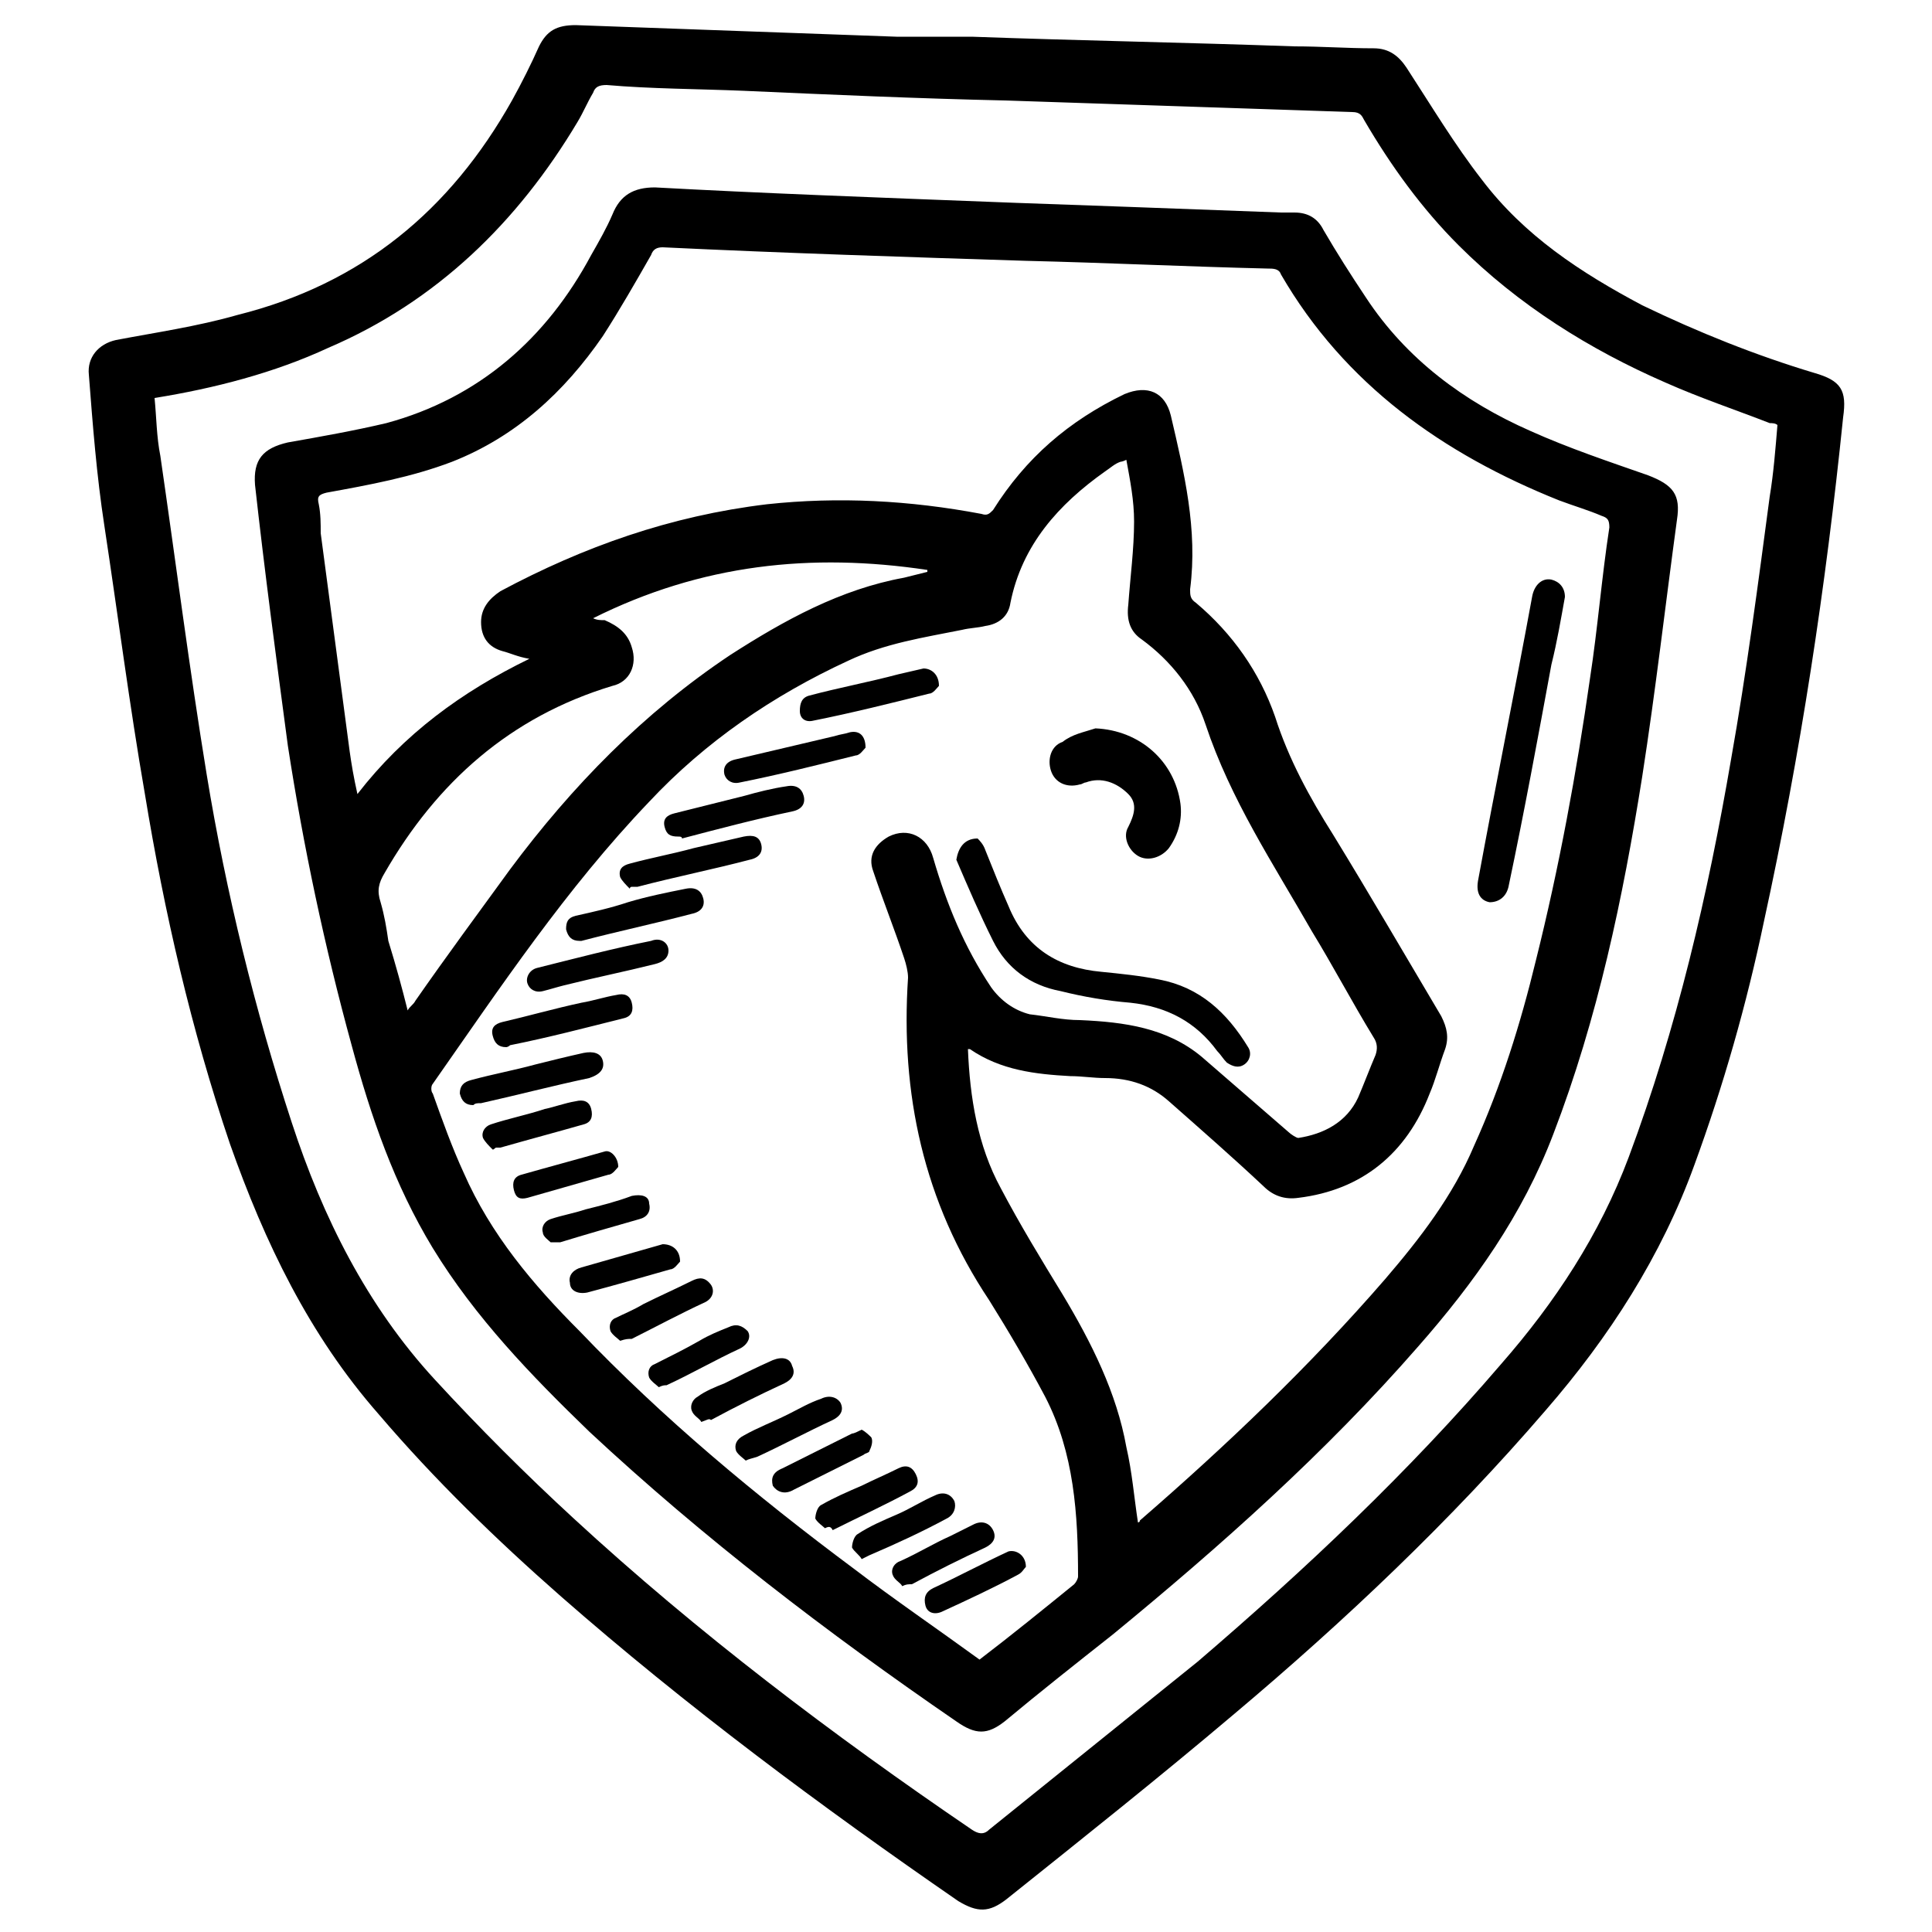 <?xml version="1.0" encoding="UTF-8"?> <!-- Generator: Adobe Illustrator 26.3.1, SVG Export Plug-In . SVG Version: 6.00 Build 0) --> <svg xmlns="http://www.w3.org/2000/svg" xmlns:xlink="http://www.w3.org/1999/xlink" id="Layer_1" x="0px" y="0px" width="100px" height="100px" viewBox="0 0 100 100" style="enable-background:new 0 0 100 100;" xml:space="preserve"> <g> <path d="M50.3,1.9C55.8,2.1,61.4,2.2,67,2.4c1.4,0,2.7,0.1,4.1,0.1c0.8,0,1.3,0.4,1.7,1c1.3,2,2.5,4,3.9,5.8 c2.2,2.9,5.1,4.8,8.3,6.5c2.9,1.4,5.9,2.6,8.9,3.5c1.4,0.4,1.7,0.9,1.5,2.3c-0.9,8.8-2.2,17.4-4.1,26.1c-0.9,4.3-2.1,8.5-3.6,12.6 C86,65,83.3,69.2,80,73c-4.9,5.7-10.4,10.9-16.1,15.7c-3.9,3.3-7.8,6.4-11.8,9.6c-0.9,0.7-1.5,0.7-2.5,0.1 C42.5,93.5,35.5,88.3,29,82.6c-3.3-2.9-6.5-6-9.4-9.4c-3.6-4.1-5.9-8.9-7.7-14c-2-5.9-3.4-12-4.4-18.1c-0.8-4.6-1.4-9.3-2.1-13.9 c-0.4-2.6-0.6-5.2-0.8-7.8c-0.1-0.9,0.5-1.6,1.4-1.8c2.1-0.4,4.2-0.7,6.3-1.3c6.4-1.6,11-5.4,14.2-11.1c0.5-0.9,1-1.9,1.4-2.8 c0.4-0.8,0.9-1.1,1.9-1.1c5.5,0.2,11.1,0.4,16.6,0.6c1.3,0,2.6,0,3.9,0C50.3,1.8,50.3,1.8,50.3,1.9z M8,20.6c0.1,1,0.1,2,0.3,3 c0.8,5.5,1.5,11,2.4,16.5c1,6.1,2.5,12.2,4.4,18c1.6,4.9,3.9,9.5,7.4,13.3c2.3,2.5,4.7,4.9,7.2,7.2c6.4,5.9,13.4,11.2,20.6,16.1 c0.3,0.2,0.6,0.3,0.9,0c3.6-2.9,7.2-5.8,10.8-8.7c5.6-4.8,10.9-9.8,15.7-15.4c2.8-3.2,5.1-6.7,6.6-10.7c2.5-6.7,4.1-13.6,5.3-20.6 c0.8-4.5,1.4-9.1,2-13.6c0.2-1.2,0.3-2.5,0.4-3.7c-0.1-0.1-0.3-0.1-0.4-0.1c-1.8-0.7-3.6-1.3-5.4-2.1c-3.9-1.7-7.6-4-10.7-7.1 c-1.9-1.9-3.5-4.1-4.9-6.5C70.5,6,70.4,5.8,70,5.8c-6-0.2-12-0.4-18-0.6c-4.5-0.1-9-0.3-13.5-0.5c-2.4-0.1-4.8-0.1-7.1-0.3 c-0.4,0-0.6,0.1-0.7,0.4c-0.3,0.5-0.5,1-0.8,1.5c-3.1,5.2-7.3,9.3-12.9,11.7C14.2,19.3,11.1,20.1,8,20.6z"></path> <path d="M52.6,10.5c3,0.1,8.3,0.3,13.7,0.5c0.2,0,0.4,0,0.7,0c0.7,0,1.2,0.3,1.5,0.9c0.7,1.2,1.4,2.3,2.2,3.5 c2.1,3.2,5.1,5.4,8.5,6.9c2,0.9,4.1,1.6,6.1,2.3c1.3,0.5,1.7,1,1.5,2.3c-0.6,4.4-1.1,8.8-1.8,13.3c-1,6.3-2.3,12.5-4.6,18.5 c-1.6,4.2-4.1,7.7-7,11C68.6,75.2,63.2,80,57.6,84.6c-1.9,1.5-3.8,3-5.6,4.5c-0.9,0.7-1.5,0.7-2.5,0c-6.7-4.6-13.1-9.5-19-15 c-3-2.9-5.9-5.9-8.1-9.5c-2-3.3-3.2-6.8-4.2-10.5c-1.4-5.1-2.5-10.3-3.3-15.5c-0.6-4.5-1.2-9-1.7-13.5c-0.1-1.3,0.4-1.9,1.7-2.2 c1.7-0.3,3.4-0.6,5.1-1c4.8-1.3,8.3-4.4,10.6-8.7c0.4-0.7,0.8-1.4,1.1-2.1c0.4-1,1.1-1.4,2.2-1.4C39.4,10,44.8,10.2,52.6,10.5z M27.4,34.1c-0.6-0.1-1-0.3-1.4-0.4c-0.7-0.2-1.1-0.7-1.1-1.5c0-0.7,0.4-1.2,1-1.6c4.3-2.3,8.8-3.9,13.8-4.5 c3.7-0.4,7.4-0.2,11.1,0.5c0.3,0.1,0.4,0,0.6-0.2c1.7-2.7,3.9-4.6,6.8-6c1.2-0.5,2.1-0.1,2.4,1.1c0.7,3,1.4,5.9,1,9 c0,0.3,0,0.5,0.3,0.7c1.9,1.6,3.3,3.6,4.1,5.9c0.7,2.2,1.8,4.2,3,6.1c1.9,3.1,3.7,6.2,5.6,9.4c0.3,0.6,0.4,1.1,0.2,1.7 c-0.3,0.8-0.5,1.6-0.8,2.3c-1.2,3.1-3.5,5-6.8,5.4c-0.7,0.1-1.3-0.1-1.8-0.6c-1.6-1.5-3.2-2.9-4.9-4.4c-0.9-0.8-2-1.2-3.3-1.2 c-0.6,0-1.2-0.1-1.8-0.1c-1.8-0.1-3.6-0.3-5.2-1.4c0,0-0.1,0-0.1,0c0.1,2.5,0.5,5,1.7,7.2c1,1.9,2.1,3.7,3.2,5.5 c1.5,2.5,2.8,5.1,3.3,7.9c0.3,1.3,0.4,2.6,0.6,3.9c0,0,0.1,0,0.1-0.1c4.5-3.9,8.8-8,12.7-12.5c1.8-2.1,3.5-4.3,4.6-6.9 c1.4-3.1,2.4-6.3,3.2-9.6c1.2-4.8,2.1-9.7,2.8-14.6c0.4-2.6,0.6-5.2,1-7.8c0-0.4-0.1-0.5-0.4-0.6c-0.7-0.3-1.4-0.5-2.2-0.8 c-6-2.4-11.1-6-14.4-11.7c-0.1-0.3-0.4-0.3-0.7-0.3c-4.2-0.1-8.3-0.3-12.5-0.4c-6.3-0.2-12.5-0.4-18.8-0.7c-0.3,0-0.5,0.1-0.6,0.4 c-0.8,1.4-1.6,2.8-2.5,4.2c-2,2.9-4.5,5.2-7.8,6.5c-2.1,0.8-4.3,1.2-6.5,1.6c-0.4,0.1-0.5,0.2-0.4,0.6c0.1,0.5,0.1,1,0.1,1.5 c0.5,3.8,1,7.5,1.5,11.3c0.1,0.7,0.2,1.3,0.4,2.2C20.9,38,23.9,35.8,27.4,34.1z M58.3,23.8c-0.2,0.1-0.3,0.1-0.3,0.1 c-0.3,0.1-0.5,0.3-0.8,0.5c-2.4,1.7-4.3,3.8-4.9,6.8c-0.1,0.7-0.6,1.1-1.3,1.2c-0.4,0.1-0.8,0.1-1.2,0.2c-2,0.4-4,0.7-5.9,1.6 c-3.9,1.8-7.4,4.2-10.3,7.3c-4.3,4.5-7.7,9.6-11.2,14.6c-0.1,0.1-0.1,0.4,0,0.5c0.5,1.4,1,2.8,1.6,4.1c1.4,3.2,3.6,5.8,6,8.2 c4.3,4.5,9.1,8.5,14.2,12.3c2.1,1.6,4.3,3.1,6.5,4.7c1.7-1.3,3.3-2.6,4.9-3.9c0.1-0.1,0.2-0.3,0.2-0.4c0-3.2-0.2-6.4-1.7-9.3 c-0.9-1.7-1.9-3.4-2.9-5c-3.4-5.1-4.6-10.7-4.2-16.7c0-0.3-0.1-0.7-0.2-1c-0.5-1.5-1.1-3-1.6-4.5c-0.3-0.8,0.1-1.4,0.8-1.8 c1-0.5,2,0,2.3,1.1c0.7,2.4,1.6,4.6,3,6.7c0.5,0.7,1.2,1.2,2,1.4c0.9,0.1,1.7,0.3,2.6,0.3c2.3,0.1,4.5,0.4,6.3,1.9 c1.5,1.3,3,2.6,4.5,3.9c0.1,0.1,0.4,0.3,0.5,0.3c1.3-0.2,2.5-0.8,3.1-2.1c0.3-0.7,0.6-1.5,0.9-2.2c0.1-0.3,0.1-0.6-0.1-0.9 C70,51.9,69,50,67.9,48.2c-2-3.5-4.2-6.8-5.5-10.7c-0.6-1.8-1.8-3.3-3.3-4.4c-0.6-0.4-0.8-1-0.7-1.8c0.1-1.4,0.3-2.9,0.3-4.3 C58.7,25.9,58.5,24.9,58.3,23.8z M21.1,52.3c0.1-0.2,0.3-0.3,0.4-0.5c1.6-2.3,3.3-4.6,4.9-6.8c3.2-4.3,6.9-8.1,11.4-11.1 c2.8-1.8,5.7-3.4,9-4c0.4-0.1,0.8-0.2,1.2-0.3c0,0,0-0.1,0-0.1c-6-0.9-11.7-0.3-17.3,2.5c0.2,0.1,0.4,0.1,0.6,0.1 c0.7,0.3,1.2,0.7,1.4,1.4c0.3,0.9-0.1,1.8-1,2c-5.3,1.6-9.1,5-11.8,9.7c-0.3,0.5-0.4,0.9-0.2,1.5c0.2,0.7,0.3,1.3,0.4,2 C20.5,50,20.8,51.1,21.1,52.3z"></path> <path d="M81,30.9c-0.2,1.1-0.4,2.3-0.7,3.5c-0.7,3.8-1.4,7.6-2.2,11.4c-0.1,0.6-0.5,0.9-1,0.9c-0.5-0.1-0.7-0.5-0.6-1.1 c0.9-4.9,1.9-9.8,2.8-14.7c0.1-0.6,0.5-1,1-0.9C80.7,30.1,81,30.4,81,30.9z"></path> <path d="M50.6,43.4c0.1,0.1,0.3,0.3,0.4,0.6c0.4,1,0.8,2,1.2,2.9c0.9,2.2,2.6,3.2,4.8,3.4c1,0.1,2,0.2,3,0.4 c2.1,0.4,3.5,1.7,4.6,3.5c0.2,0.3,0.1,0.7-0.2,0.9c-0.3,0.2-0.6,0.1-0.9-0.1c-0.2-0.2-0.3-0.4-0.5-0.6c-1.1-1.5-2.6-2.3-4.5-2.5 c-1.2-0.1-2.4-0.3-3.6-0.6c-1.6-0.3-2.8-1.2-3.5-2.6c-0.7-1.4-1.3-2.8-1.9-4.2C49.6,43.9,49.9,43.4,50.6,43.4z"></path> <path d="M56.7,37.7c2.3,0.1,4.1,1.7,4.4,3.9c0.1,0.8-0.1,1.6-0.6,2.3c-0.4,0.5-1.1,0.7-1.6,0.4c-0.5-0.3-0.8-1-0.5-1.5 c0.3-0.6,0.5-1.2,0-1.7c-0.6-0.6-1.4-0.9-2.2-0.6c-0.1,0-0.2,0.1-0.3,0.1c-0.7,0.2-1.3-0.1-1.5-0.7c-0.2-0.6,0-1.3,0.6-1.5 C55.5,38,56.1,37.9,56.7,37.7z"></path> <path d="M32.6,46c-0.2-0.2-0.4-0.4-0.5-0.6c-0.1-0.4,0.1-0.6,0.5-0.7c1.1-0.3,2.2-0.5,3.3-0.8c0.9-0.2,1.7-0.4,2.6-0.6 c0.5-0.1,0.8,0,0.9,0.4c0.1,0.4-0.1,0.7-0.6,0.8c-1.9,0.5-3.9,0.9-5.8,1.4c-0.1,0-0.1,0-0.3,0C32.7,45.9,32.6,45.9,32.6,46z"></path> <path d="M44.8,38.7c-0.1,0.1-0.3,0.4-0.5,0.4c-2,0.5-4,1-6,1.4c-0.4,0.1-0.7-0.1-0.8-0.4c-0.1-0.4,0.1-0.7,0.6-0.8 c1.7-0.4,3.4-0.8,5.1-1.2c0.3-0.1,0.5-0.1,0.8-0.2C44.5,37.8,44.8,38.1,44.8,38.7z"></path> <path d="M35.1,43.3c-0.4,0-0.6-0.1-0.7-0.5c-0.1-0.4,0.1-0.6,0.5-0.7c1.2-0.3,2.4-0.6,3.6-0.9c0.7-0.2,1.5-0.4,2.2-0.5 c0.5-0.1,0.8,0.1,0.9,0.5c0.1,0.4-0.1,0.7-0.6,0.8c-1.9,0.4-3.8,0.9-5.7,1.4C35.3,43.3,35.2,43.3,35.1,43.3z"></path> <path d="M24.5,57.2c-0.4,0-0.6-0.2-0.7-0.6c0-0.4,0.2-0.6,0.6-0.7c1.1-0.3,2.2-0.5,3.3-0.8c0.8-0.2,1.6-0.4,2.5-0.6 c0.5-0.1,0.9,0,1,0.4c0.1,0.4-0.1,0.7-0.7,0.9c-1.9,0.4-3.8,0.9-5.6,1.3C24.7,57.1,24.6,57.1,24.5,57.2z"></path> <path d="M48.6,35.5c-0.1,0.1-0.3,0.4-0.5,0.4c-2,0.5-4,1-6,1.4c-0.4,0.1-0.7-0.1-0.7-0.5s0.1-0.7,0.5-0.8c1.5-0.4,3.1-0.7,4.6-1.1 c0.4-0.1,0.9-0.2,1.3-0.3C48.2,34.6,48.6,34.9,48.6,35.5z"></path> <path d="M26.2,54.2c-0.4,0-0.6-0.2-0.7-0.6c-0.1-0.4,0.1-0.6,0.5-0.7c1.3-0.3,2.7-0.7,4.1-1c0.6-0.1,1.2-0.3,1.8-0.4 c0.4-0.1,0.7,0,0.8,0.4c0.1,0.4,0,0.7-0.4,0.8c-2,0.5-3.9,1-5.9,1.4C26.3,54.2,26.2,54.2,26.2,54.2z"></path> <path d="M34.6,49.2c0,0.4-0.3,0.6-0.7,0.7c-1.6,0.4-3.1,0.7-4.7,1.1c-0.4,0.1-0.7,0.2-1.1,0.3c-0.4,0.1-0.7-0.1-0.8-0.4 c-0.1-0.3,0.1-0.7,0.5-0.8c2-0.5,3.9-1,5.9-1.4C34.2,48.5,34.6,48.8,34.6,49.2z"></path> <path d="M30,48.7c-0.4,0-0.6-0.2-0.7-0.6c0-0.4,0.1-0.6,0.5-0.7c0.9-0.2,1.8-0.4,2.7-0.7c1-0.3,2-0.5,3-0.7 c0.5-0.1,0.8,0.1,0.9,0.5c0.1,0.4-0.1,0.7-0.6,0.8c-1.9,0.5-3.8,0.9-5.7,1.4C30.2,48.7,30.1,48.7,30,48.7z"></path> <path d="M44.6,80.7c-0.1-0.2-0.4-0.4-0.5-0.6c0-0.2,0.1-0.6,0.3-0.7c0.6-0.4,1.3-0.7,2-1c0.7-0.3,1.3-0.7,2-1 c0.4-0.2,0.8-0.1,1,0.3c0.1,0.3,0,0.7-0.4,0.9c-1.3,0.7-2.6,1.3-4,1.9C45,80.5,44.8,80.6,44.6,80.7z"></path> <path d="M38.6,75.6c-0.1-0.1-0.4-0.3-0.5-0.5c-0.1-0.3,0-0.6,0.4-0.8c0.7-0.4,1.5-0.7,2.3-1.1c0.6-0.3,1.1-0.6,1.7-0.8 c0.4-0.2,0.8-0.1,1,0.2c0.2,0.4,0,0.7-0.4,0.9c-1.3,0.6-2.6,1.3-3.9,1.9C38.9,75.5,38.8,75.5,38.6,75.6z"></path> <path d="M35.2,65.3c-0.1,0.1-0.3,0.4-0.5,0.4c-1.4,0.4-2.8,0.8-4.3,1.2c-0.5,0.1-0.9-0.1-0.9-0.5c-0.1-0.4,0.2-0.7,0.6-0.8 c1.4-0.4,2.8-0.8,4.2-1.2C34.8,64.4,35.2,64.7,35.2,65.3z"></path> <path d="M34.1,71.8c-0.1-0.1-0.4-0.3-0.5-0.5c-0.1-0.3,0-0.6,0.3-0.7c0.8-0.4,1.6-0.8,2.3-1.2c0.5-0.3,1-0.5,1.5-0.7 c0.4-0.2,0.7-0.1,1,0.2c0.2,0.3,0,0.7-0.4,0.9c-1.3,0.6-2.5,1.3-3.8,1.9C34.4,71.7,34.3,71.7,34.1,71.8z"></path> <path d="M25.5,59.5c-0.2-0.2-0.4-0.4-0.5-0.6c-0.1-0.3,0.1-0.6,0.4-0.7c0.9-0.3,1.9-0.5,2.8-0.8c0.5-0.1,1-0.3,1.6-0.4 c0.4-0.1,0.7,0,0.8,0.4c0.1,0.4,0,0.7-0.4,0.8c-1.4,0.4-2.9,0.8-4.3,1.2c-0.1,0-0.1,0-0.2,0C25.6,59.4,25.6,59.5,25.5,59.5z"></path> <path d="M36.3,73.6c-0.1-0.2-0.4-0.3-0.5-0.6s0.1-0.6,0.3-0.7c0.4-0.3,0.9-0.5,1.4-0.7c0.8-0.4,1.6-0.8,2.5-1.2 c0.5-0.2,0.9-0.1,1,0.3c0.2,0.4,0,0.7-0.4,0.9c-1.3,0.6-2.5,1.2-3.8,1.9C36.7,73.4,36.6,73.5,36.3,73.6z"></path> <path d="M32.1,69.4c-0.1-0.1-0.4-0.3-0.5-0.5c-0.1-0.3,0-0.6,0.3-0.7c0.4-0.2,0.9-0.4,1.4-0.7c0.8-0.4,1.7-0.8,2.5-1.2 c0.4-0.2,0.7-0.2,1,0.2c0.2,0.3,0.1,0.7-0.3,0.9c-1.3,0.6-2.6,1.3-3.8,1.9C32.5,69.3,32.4,69.3,32.1,69.4z"></path> <path d="M44.6,74c0.2,0.1,0.4,0.3,0.5,0.4c0.1,0.2,0,0.5-0.1,0.7c0,0.1-0.2,0.1-0.3,0.2c-1.2,0.6-2.4,1.2-3.6,1.8 c-0.5,0.3-0.9,0.1-1.1-0.2c-0.1-0.4,0-0.7,0.5-0.9c1.2-0.6,2.4-1.2,3.6-1.8C44.2,74.2,44.4,74.1,44.6,74z"></path> <path d="M42.7,79.1c-0.1-0.1-0.4-0.3-0.5-0.5c0-0.2,0.1-0.6,0.3-0.7c0.7-0.4,1.4-0.7,2.1-1c0.6-0.3,1.3-0.6,1.9-0.9 c0.4-0.2,0.7-0.1,0.9,0.3c0.2,0.4,0.1,0.7-0.3,0.9c-1.3,0.7-2.6,1.3-4,2C43,79,42.9,79,42.7,79.1z"></path> <path d="M28.5,64.3c-0.1-0.1-0.4-0.3-0.4-0.5c-0.1-0.3,0.1-0.6,0.4-0.7c0.6-0.2,1.2-0.3,1.8-0.5c0.8-0.2,1.6-0.4,2.4-0.7 c0.5-0.1,0.9,0,0.9,0.4c0.1,0.4-0.1,0.7-0.5,0.8c-1.4,0.4-2.8,0.8-4.1,1.2C28.9,64.3,28.8,64.3,28.5,64.3z"></path> <path d="M46.7,82.1c-0.1-0.2-0.4-0.3-0.5-0.6c-0.1-0.3,0.1-0.6,0.4-0.7c0.9-0.4,1.7-0.9,2.6-1.3c0.4-0.2,0.8-0.4,1.2-0.6 c0.4-0.2,0.8-0.1,1,0.3c0.2,0.4,0,0.7-0.4,0.9c-1.3,0.6-2.5,1.2-3.8,1.9C47,82,46.9,82,46.7,82.1z"></path> <path d="M53.1,81.1c-0.1,0.1-0.2,0.3-0.4,0.4c-1.3,0.7-2.6,1.3-3.9,1.9c-0.4,0.2-0.8,0.1-0.9-0.3c-0.1-0.4,0-0.7,0.4-0.9 c1.3-0.6,2.6-1.3,3.9-1.9C52.6,80.2,53.1,80.5,53.1,81.1z"></path> <path d="M32,60.4c-0.1,0.1-0.3,0.4-0.5,0.4c-1.4,0.4-2.8,0.8-4.2,1.2c-0.4,0.1-0.6,0-0.7-0.4c-0.1-0.4,0-0.7,0.4-0.8 c1.4-0.4,2.9-0.8,4.3-1.2C31.6,59.5,32,59.9,32,60.4z"></path> </g> </svg> 